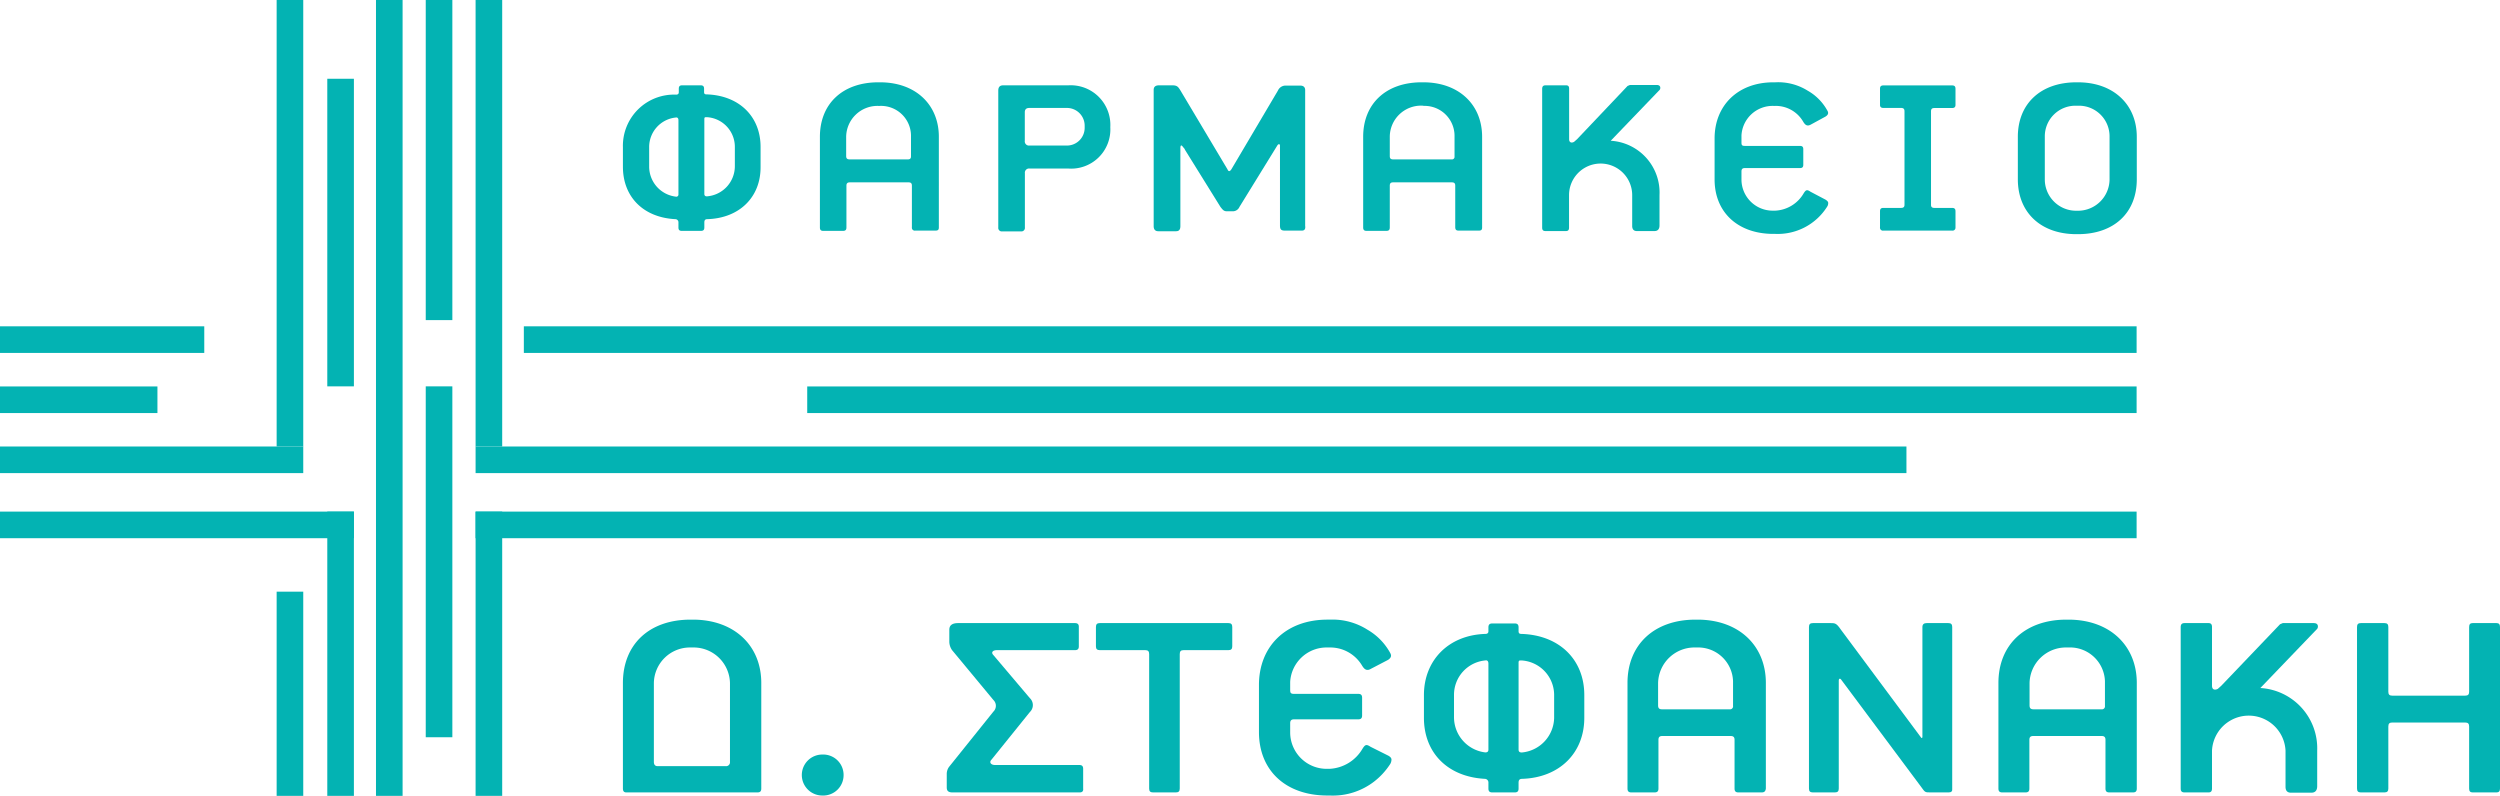<svg xmlns="http://www.w3.org/2000/svg" viewBox="0 0 281.86 89.73"><defs><style>.cls-1{fill:#03b3b3;}</style></defs><g id="Layer_2" data-name="Layer 2"><g id="Layer_1-2" data-name="Layer 1"><rect class="cls-1" y="36.79" width="23.03" height="3"></rect><rect class="cls-1" x="21.17" y="76.72" width="23.03" height="3" transform="translate(-45.53 110.91) rotate(-90)"></rect><rect class="cls-1" y="43.57" width="17.75" height="3"></rect><rect class="cls-1" y="50.34" width="34.19" height="3"></rect><rect class="cls-1" y="57.68" width="39.9" height="3"></rect><rect class="cls-1" x="31.19" width="3" height="50.34"></rect><rect class="cls-1" x="36.9" y="8.88" width="3" height="34.68"></rect><rect class="cls-1" x="42.39" width="3" height="89.73"></rect><rect class="cls-1" x="48" width="3" height="36.09"></rect><rect class="cls-1" x="53.62" width="3" height="50.34"></rect><rect class="cls-1" x="59.06" y="36.79" width="181.83" height="3"></rect><rect class="cls-1" x="91.01" y="43.57" width="149.88" height="3"></rect><rect class="cls-1" x="53.62" y="50.34" width="161.32" height="3"></rect><rect class="cls-1" x="53.62" y="57.68" width="187.27" height="3"></rect><rect class="cls-1" x="36.9" y="57.68" width="3" height="32.05"></rect><rect class="cls-1" x="48" y="43.56" width="3" height="39.56"></rect><rect class="cls-1" x="53.62" y="57.68" width="3" height="32.05"></rect><path class="cls-1" d="M79.74,24.71c-.29,0-.33.19-.33.38v.56c0,.26-.11.38-.38.38H76.86c-.26,0-.37-.12-.37-.38v-.56a.35.35,0,0,0-.34-.38c-3.6-.18-5.92-2.5-5.92-5.91V16.59a5.77,5.77,0,0,1,6-5.92c.18,0,.3-.08.3-.27V10c0-.26.11-.38.37-.38H79c.27,0,.38.12.38.38v.37c0,.19.07.27.26.27,3.71.11,6.11,2.51,6.11,5.92V18.8C85.78,22.21,83.38,24.6,79.74,24.71ZM76.49,13.55c0-.22-.12-.34-.3-.3a3.34,3.34,0,0,0-3,3.34V18.8a3.41,3.41,0,0,0,3,3.37.24.24,0,0,0,.3-.26Zm6.36,3a3.35,3.35,0,0,0-3.18-3.34c-.19,0-.26,0-.26.23v8.43c0,.18.11.3.37.26a3.41,3.41,0,0,0,3.07-3.37Z"></path><path class="cls-1" d="M105.47,26h-2.28a.33.33,0,0,1-.38-.38V20.93c0-.26-.11-.37-.37-.37H95.81c-.26,0-.38.11-.38.37v4.72c0,.26-.11.38-.37.38H92.81c-.26,0-.37-.12-.37-.38V15.42c0-3.7,2.54-6.14,6.59-6.14h.19c4,0,6.63,2.51,6.63,6.14V25.65C105.85,25.91,105.74,26,105.47,26ZM99.22,11.94H99a3.53,3.53,0,0,0-3.6,3.48V17.6c0,.26.12.37.38.37h6.59c.23,0,.34-.11.34-.33v-2.4A3.38,3.38,0,0,0,99.22,11.94Z"></path><path class="cls-1" d="M120.42,19l-4.35,0a.47.47,0,0,0-.52.53v6.11a.4.4,0,0,1-.45.45H113a.4.4,0,0,1-.45-.45V10.22c0-.42.19-.6.56-.6h7.35a4.47,4.47,0,0,1,4.72,4.72A4.42,4.42,0,0,1,120.42,19Zm1.87-4.83a2,2,0,0,0-2-2h-4.23c-.34,0-.52.15-.52.49v3.22a.47.47,0,0,0,.52.53l4.23,0a2,2,0,0,0,2-2Z"></path><path class="cls-1" d="M146.78,26h-1.91c-.41,0-.56-.12-.56-.57V16.4c0-.15-.15-.23-.3,0l-4.27,6.93a.82.82,0,0,1-.68.49h-.74c-.34,0-.45-.15-.72-.49l-4-6.44a.62.62,0,0,0-.18-.26c-.23-.34-.34-.3-.34.11v8.76c0,.38-.15.57-.49.57h-2c-.33,0-.52-.19-.52-.57V10.14c0-.34.19-.52.6-.52h1.5c.56,0,.67.18.93.6l5.29,8.87c.11.27.26.27.44,0l5.25-8.88a.94.94,0,0,1,.9-.56h1.61c.37,0,.56.18.56.52V25.46Q147.23,26,146.78,26Z"></path><path class="cls-1" d="M166.73,26h-2.29c-.26,0-.37-.12-.37-.38V20.93c0-.26-.11-.37-.38-.37h-6.63c-.26,0-.37.11-.37.37v4.72c0,.26-.11.38-.38.38h-2.24c-.27,0-.38-.12-.38-.38V15.42c0-3.7,2.55-6.14,6.59-6.14h.19c4,0,6.63,2.51,6.63,6.14V25.65C167.1,25.91,167,26,166.73,26Zm-6.26-14.09h-.19a3.53,3.53,0,0,0-3.59,3.48V17.6c0,.26.11.37.37.37h6.6a.29.29,0,0,0,.33-.33v-2.4A3.38,3.38,0,0,0,160.47,11.94Z"></path><path class="cls-1" d="M174.25,9.62h2.32c.23,0,.34.11.34.37v5.7c0,.41.3.45.56.3l.34-.3,5.69-6,.27-.11h3c.27,0,.42.11.42.33a.38.38,0,0,1-.15.3l-5.44,5.66A5.85,5.85,0,0,1,187.1,22v3.41c0,.41-.19.64-.56.64h-2c-.33,0-.52-.19-.52-.57V22a3.56,3.56,0,0,0-7.12,0v3.67c0,.26-.11.38-.34.38h-2.32c-.26,0-.37-.12-.37-.38V10C173.88,9.73,174,9.62,174.25,9.62Z"></path><path class="cls-1" d="M203.8,10.22A5.74,5.74,0,0,1,206,12.43c.12.19.23.45-.18.71l-1.65.9c-.45.26-.67,0-.86-.3a3.57,3.57,0,0,0-3.15-1.8h-.22a3.52,3.52,0,0,0-3.6,3.33V16c0,.3,0,.45.37.45h6.22c.27,0,.38.11.38.37v1.76c0,.26-.11.37-.38.37h-6.22c-.26,0-.37.12-.37.38v.94a3.52,3.52,0,0,0,3.6,3.48h.22a3.92,3.92,0,0,0,3.19-1.95c.26-.41.37-.45.78-.18l1.69.89c.18.12.3.23.3.38a.71.71,0,0,1-.12.41,6.58,6.58,0,0,1-5.84,3.07h-.22c-4,0-6.63-2.43-6.63-6.14V15.61c0-3.71,2.62-6.33,6.63-6.33h.22A6.26,6.26,0,0,1,203.8,10.22Z"></path><path class="cls-1" d="M220.09,26h-7.75a.33.33,0,0,1-.38-.38V23.81c0-.26.12-.37.38-.37h2c.26,0,.38-.11.38-.34V12.54c0-.26-.12-.37-.38-.37h-2c-.26,0-.38-.12-.38-.34V10c0-.26.12-.37.38-.37h7.75c.26,0,.38.11.38.37v1.84c0,.22-.12.34-.38.34h-2c-.27,0-.38.11-.38.37V23.1c0,.23.11.34.38.34h2c.26,0,.38.11.38.37v1.84A.33.33,0,0,1,220.09,26Z"></path><path class="cls-1" d="M234.28,26.4h-.18c-4,0-6.6-2.44-6.6-6.18v-4.8c0-3.7,2.55-6.14,6.6-6.14h.18c4,0,6.63,2.51,6.63,6.14v4.8C240.91,24,238.33,26.4,234.28,26.4Zm3.56-11a3.45,3.45,0,0,0-3.56-3.48h-.18a3.45,3.45,0,0,0-3.56,3.48v4.8a3.53,3.53,0,0,0,3.56,3.56h.18a3.56,3.56,0,0,0,3.56-3.56Z"></path><path class="cls-1" d="M85.4,89.34H70.62c-.26,0-.39-.13-.39-.44V77c0-4.31,2.92-7.14,7.63-7.14h.26c4.66,0,7.71,2.92,7.71,7.14V88.9C85.83,89.21,85.7,89.34,85.4,89.34ZM82.3,77a4.1,4.1,0,0,0-4.18-4h-.26a4.07,4.07,0,0,0-4.14,4v8.89c0,.31.13.49.43.49h7.67a.44.44,0,0,0,.48-.49Z"></path><path class="cls-1" d="M95.11,87.38a2.3,2.3,0,0,1-2.4,2.31,2.31,2.31,0,1,1,0-4.62A2.3,2.3,0,0,1,95.11,87.38Z"></path><path class="cls-1" d="M121.73,89.34H107.39c-.52,0-.65-.22-.65-.57l0-1.48a1.37,1.37,0,0,1,.26-.83L112,80.23a.91.91,0,0,0,0-1.31l-4.66-5.62a1.72,1.72,0,0,1-.31-.91V71c0-.49.31-.75,1-.75h13.16c.31,0,.44.14.44.4v2.22c0,.3-.13.43-.44.43H112.4c-.48,0-.7.26-.39.57l4.1,4.84a1.08,1.08,0,0,1,0,1.57l-4.32,5.36c-.3.3-.08.61.4.61h9.5c.3,0,.43.13.43.43V88.9C122.16,89.21,122,89.34,121.73,89.34Z"></path><path class="cls-1" d="M138.5,73.3h-5.06c-.3,0-.43.13-.43.44V88.9c0,.31-.13.44-.44.44H130c-.31,0-.44-.13-.44-.44V73.74c0-.31-.13-.44-.44-.44H124c-.31,0-.44-.13-.44-.43V70.69c0-.31.13-.44.44-.44H138.5c.3,0,.43.13.43.44v2.18C138.93,73.17,138.8,73.3,138.5,73.3Z"></path><path class="cls-1" d="M154.18,71a6.77,6.77,0,0,1,2.53,2.57c.13.22.26.52-.22.83l-1.92,1c-.52.31-.78,0-1-.35A4.17,4.17,0,0,0,149.91,73h-.26a4.11,4.11,0,0,0-4.19,3.88v.83c0,.35,0,.52.44.52h7.24c.3,0,.43.13.43.44v2c0,.3-.13.43-.43.43H145.9c-.3,0-.44.13-.44.44v1.09a4.11,4.11,0,0,0,4.19,4.05h.26a4.55,4.55,0,0,0,3.7-2.26c.31-.49.44-.53.92-.22l2,1c.22.13.35.26.35.44a1,1,0,0,1-.13.48,8,8,0,0,1-1.83,2,7.62,7.62,0,0,1-5,1.57h-.26c-4.71,0-7.72-2.83-7.72-7.15V77.22c0-4.31,3-7.36,7.72-7.36h.26A7.35,7.35,0,0,1,154.18,71Z"></path><path class="cls-1" d="M171.6,87.81c-.34,0-.39.22-.39.44v.65c0,.31-.13.44-.43.44h-2.53c-.31,0-.44-.13-.44-.44v-.65a.41.41,0,0,0-.39-.44c-4.18-.22-6.88-2.92-6.88-6.88V78.36c0-3.88,2.74-6.76,6.92-6.89.22,0,.35-.09.35-.3v-.44c0-.3.13-.44.44-.44h2.53c.3,0,.43.14.43.44v.44c0,.21.09.3.31.3,4.31.13,7.1,2.92,7.1,6.89v2.57C178.62,84.89,175.83,87.68,171.6,87.81Zm-3.79-13c0-.26-.13-.4-.35-.35a3.89,3.89,0,0,0-3.53,3.88v2.57a4,4,0,0,0,3.53,3.92c.22,0,.35-.09.35-.31Zm7.41,3.53a3.91,3.91,0,0,0-3.7-3.88c-.22,0-.31,0-.31.26v9.8c0,.22.13.35.44.31a4,4,0,0,0,3.57-3.92Z"></path><path class="cls-1" d="M198.62,89.34H196c-.31,0-.44-.13-.44-.44V83.41c0-.3-.13-.43-.44-.43h-7.71c-.3,0-.43.13-.43.43V88.9c0,.31-.13.44-.44.44h-2.61c-.31,0-.44-.13-.44-.44V77c0-4.31,3-7.14,7.67-7.14h.22c4.66,0,7.71,2.92,7.71,7.14V88.9C199.05,89.21,198.92,89.34,198.62,89.34ZM191.34,73h-.22a4.1,4.1,0,0,0-4.18,4v2.53c0,.31.13.44.43.44H195a.34.34,0,0,0,.39-.39V76.79A3.93,3.93,0,0,0,191.34,73Z"></path><path class="cls-1" d="M219.7,89.34h-2c-.7,0-.65,0-1.13-.66l-9-12.07c-.13-.17-.26-.08-.26.09V88.9c0,.31-.13.44-.44.44h-2.48c-.31,0-.44-.13-.44-.44V70.69c0-.31.13-.44.44-.44h2c.48,0,.65,0,1.13.7l9,12.11c.13.22.22.18.22,0V70.69c0-.31.18-.44.48-.44h2.44c.31,0,.44.13.44.44V88.9C220.14,89.21,220,89.34,219.7,89.34Z"></path><path class="cls-1" d="M240.48,89.34h-2.66c-.31,0-.44-.13-.44-.44V83.41c0-.3-.13-.43-.43-.43h-7.71c-.31,0-.44.13-.44.43V88.9c0,.31-.13.44-.44.44h-2.61c-.31,0-.44-.13-.44-.44V77c0-4.31,3-7.14,7.67-7.14h.22c4.66,0,7.71,2.92,7.71,7.14V88.9C240.91,89.21,240.78,89.34,240.48,89.34ZM233.2,73H233a4.1,4.1,0,0,0-4.18,4v2.53c0,.31.13.44.44.44h7.67a.34.34,0,0,0,.39-.39V76.79A3.94,3.94,0,0,0,233.2,73Z"></path><path class="cls-1" d="M246.31,70.25H249c.26,0,.39.13.39.44v6.62c0,.48.35.52.66.35l.39-.35,6.62-6.93.31-.13h3.49c.3,0,.47.13.47.39a.44.44,0,0,1-.17.35l-6.32,6.58a6.81,6.81,0,0,1,6.41,7.06v4c0,.48-.22.74-.65.74h-2.32c-.39,0-.6-.22-.6-.66V84.63a4.15,4.15,0,0,0-8.29,0V88.9c0,.31-.13.44-.39.44h-2.7c-.31,0-.44-.13-.44-.44V70.69C245.87,70.38,246,70.25,246.31,70.25Z"></path><path class="cls-1" d="M281.47,89.34h-2.7c-.26,0-.39-.13-.39-.44v-7c0-.31-.13-.44-.44-.44H269.7c-.3,0-.43.13-.43.44v7c0,.31-.13.44-.44.44h-2.66c-.3,0-.43-.13-.43-.44V70.69c0-.31.13-.44.43-.44h2.66c.31,0,.44.13.44.44V78c0,.3.13.43.43.43h8.24c.31,0,.44-.13.44-.43V70.69c0-.31.13-.44.39-.44h2.7c.26,0,.39.13.39.44V88.9C281.86,89.21,281.73,89.34,281.47,89.34Z"></path></g></g></svg>